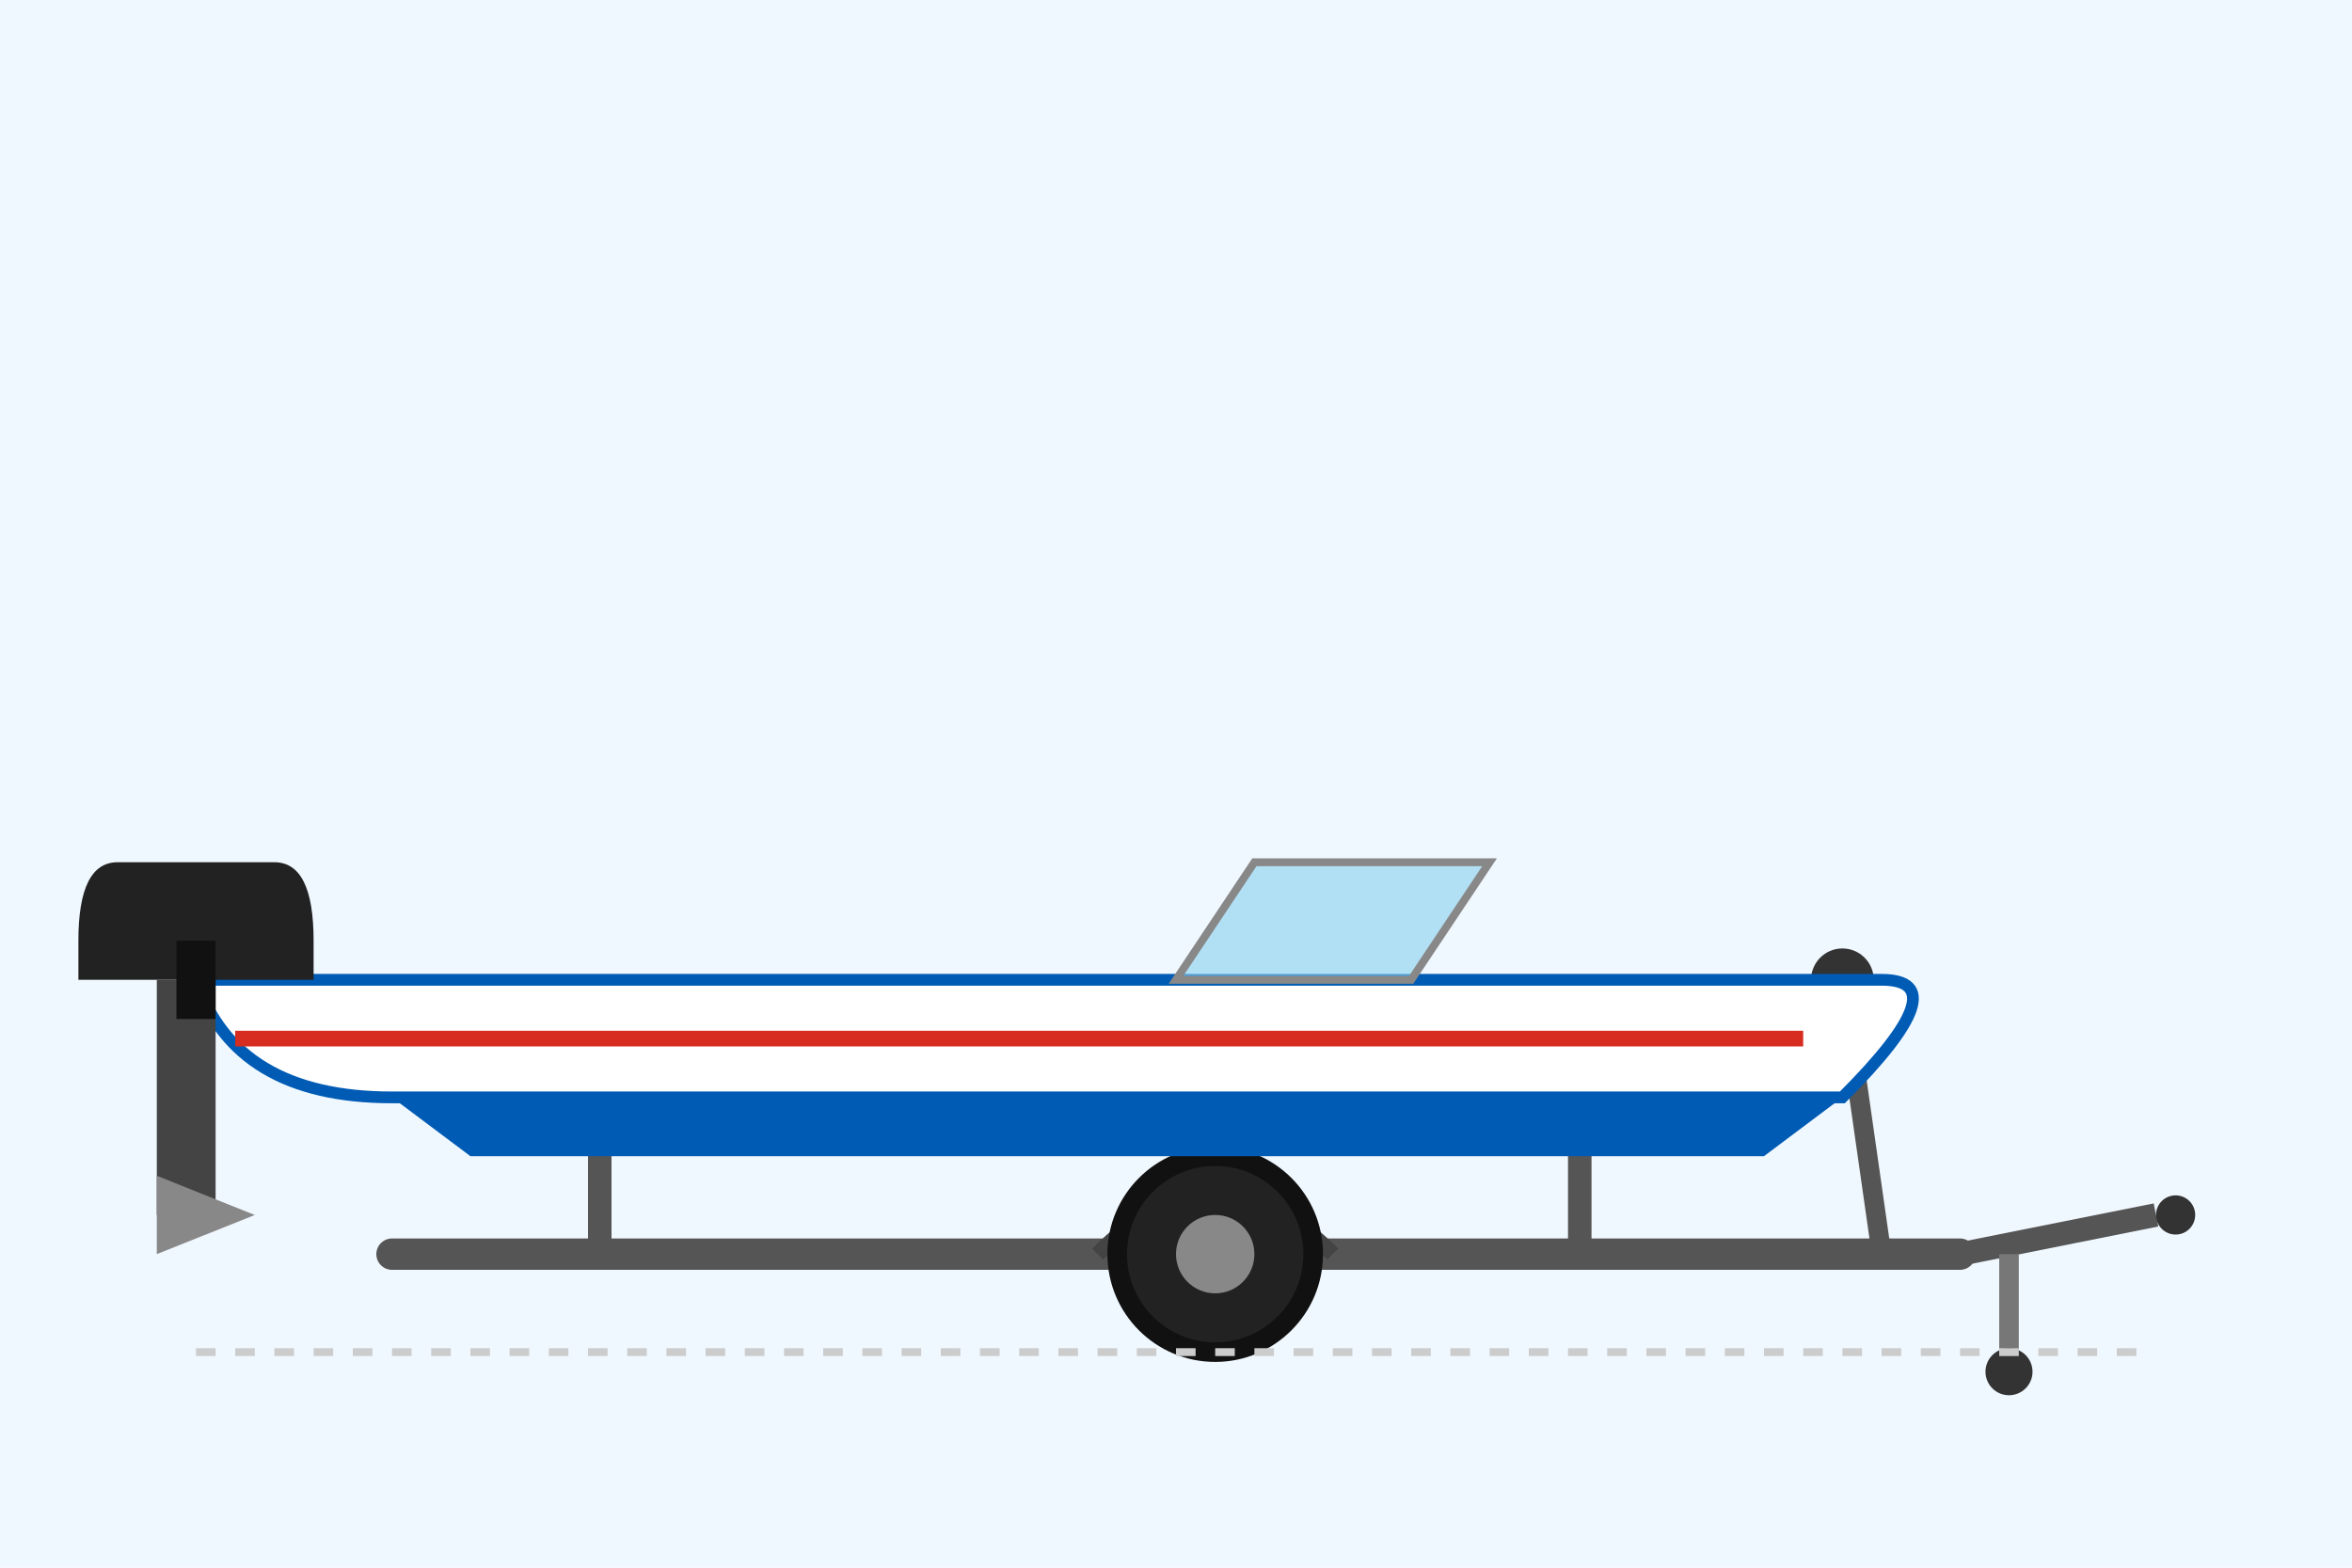 <svg width="600" height="400" viewBox="0 0 600 400"
    xmlns="http://www.w3.org/2000/svg">
    <!-- Tausta (valinnainen, voi poistaa jos haluaa läpinäkyvän) -->
    <rect width="100%" height="100%" fill="#f0f8ff" />

    <!-- TRAILERI -->
    <!-- Trailerin runko -->
    <line x1="100" y1="320" x2="500" y2="320" stroke="#555" stroke-width="8" stroke-linecap="round" />
    <!-- Vetoaisa ja kytkin (oikealla) -->
    <line x1="500" y1="320" x2="550" y2="310" stroke="#555" stroke-width="6" />
    <circle cx="555" cy="310" r="5" fill="#333" />
    <!-- Pieni tukipyörä edessä -->
    <rect x="510" y="320" width="5" height="30" fill="#777" />
    <circle cx="512.5" cy="350" r="6" fill="#333" />

    <!-- Trailerin pyörä (lokasuoja ja rengas) -->
    <path d="M 280 320 Q 310 290 340 320" stroke="#444" stroke-width="4" fill="none" />
    <circle cx="310" cy="320" r="25" fill="#222" stroke="#111" stroke-width="5" />
    <circle cx="310" cy="320" r="10" fill="#888" />

    <!-- Trailerin sivutuet / rullat -->
    <!-- Takatuki -->
    <rect x="150" y="290" width="6" height="30" fill="#555" />
    <rect x="140" y="285" width="26" height="8" rx="2" fill="#333" />
    <!-- Etutuki -->
    <rect x="400" y="290" width="6" height="30" fill="#555" />
    <rect x="390" y="285" width="26" height="8" rx="2" fill="#333" />
    <!-- Keulatuki (vinssipukki) -->
    <line x1="480" y1="320" x2="470" y2="250" stroke="#555" stroke-width="5" />
    <circle cx="470" cy="250" r="8" fill="#333" />

    <!-- VENE -->
    <!-- Veneen runko -->
    <path d="M 50 250 L 480 250 Q 500 250 470 280 L 100 280 Q 60 280 50 250 Z" fill="#ffffff" stroke="#005bb5" stroke-width="3" />
    <!-- Veneen alaosa / vesilinja -->
    <path d="M 100 280 L 470 280 L 450 295 L 120 295 Z" fill="#005bb5" />
    <!-- Raita kyljessä -->
    <line x1="60" y1="265" x2="460" y2="265" stroke="#d62d20" stroke-width="4" />

    <!-- Tuulilasi -->
    <path d="M 300 250 L 320 220 L 380 220 L 360 250 Z" fill="rgba(135, 206, 235, 0.6)" stroke="#888" stroke-width="2" />

    <!-- PERÄMOOTTORI -->
    <!-- Moottorin yläosa (koppa) -->
    <path d="M 30 220 L 70 220 Q 80 220 80 240 L 80 250 L 20 250 L 20 240 Q 20 220 30 220 Z" fill="#222" />
    <!-- Moottorin varsi ja potkuri -->
    <rect x="40" y="250" width="15" height="60" fill="#444" />
    <path d="M 40 300 L 65 310 L 40 320 Z" fill="#888" />
    <!-- Kiinnitys veneeseen -->
    <rect x="45" y="240" width="10" height="20" fill="#111" />

    <!-- MAA (viitteellinen) -->
    <line x1="50" y1="345" x2="550" y2="345" stroke="#ccc" stroke-width="2" stroke-dasharray="5,5" />

</svg>
